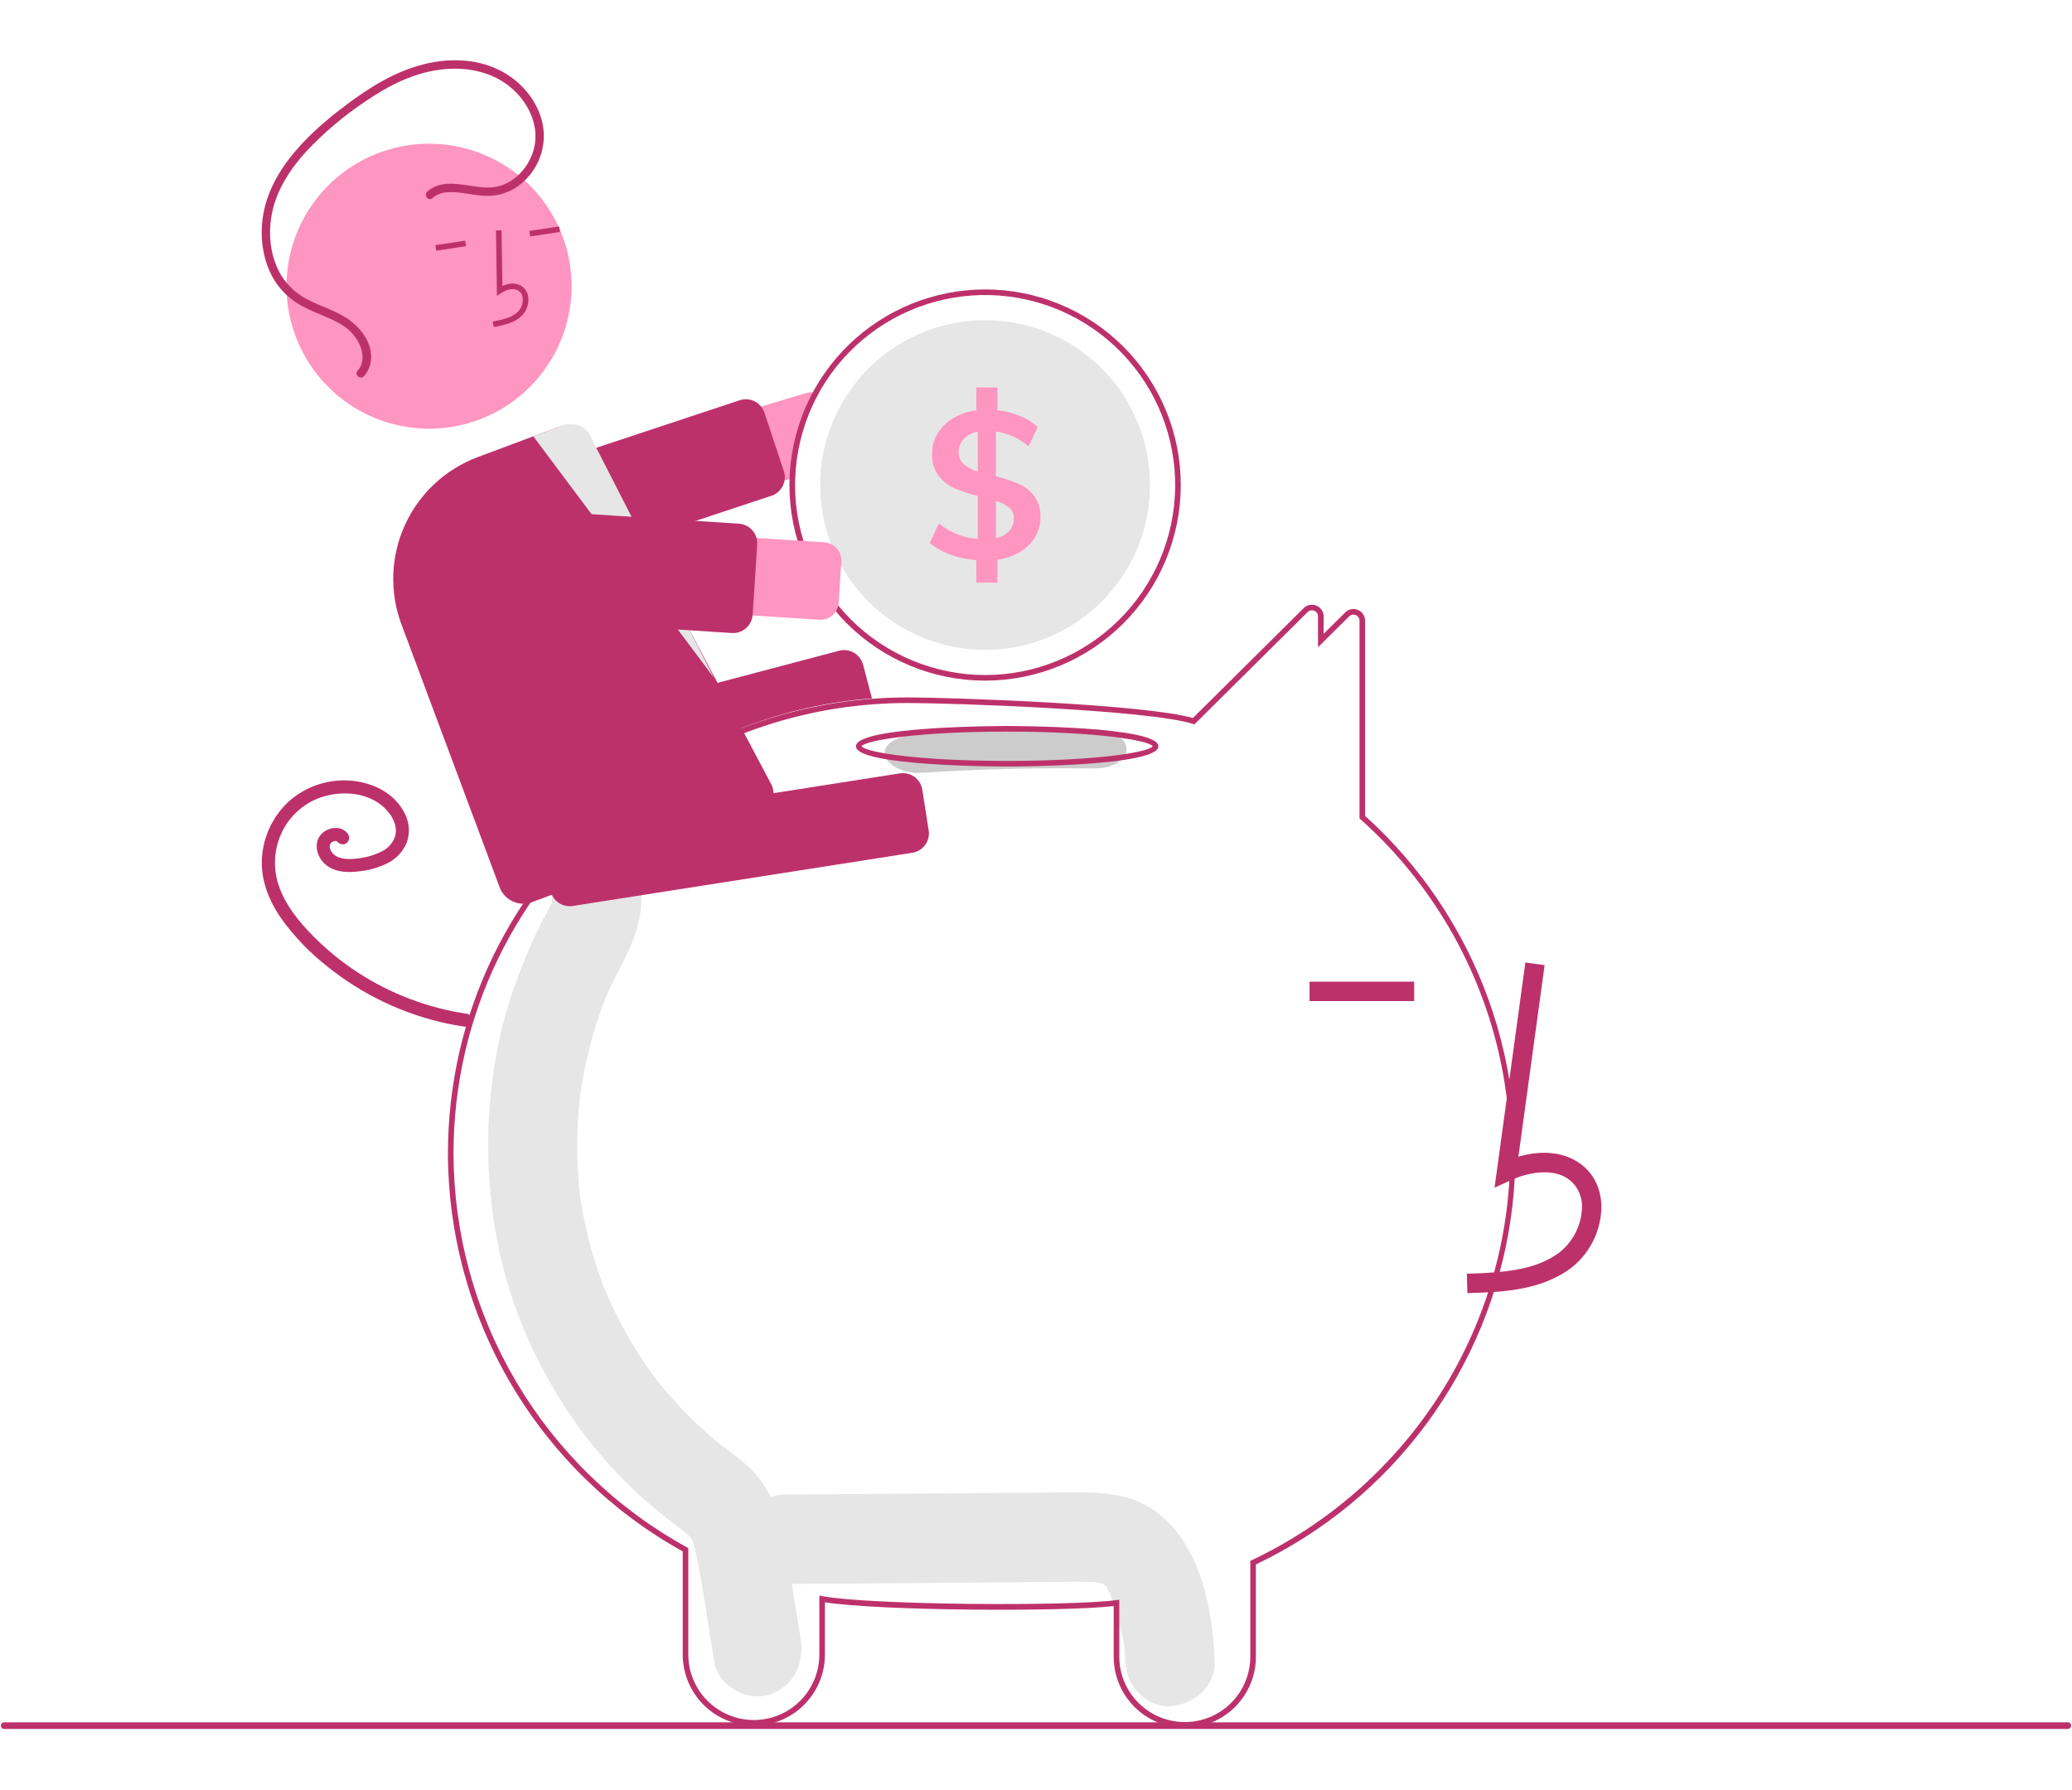 <svg xmlns="http://www.w3.org/2000/svg" xmlns:xlink="http://www.w3.org/1999/xlink" width="617" zoomAndPan="magnify" viewBox="0 0 462.75 399.75" height="533" preserveAspectRatio="xMidYMid meet" version="1.0"><defs><clipPath id="19e407df39"><path d="M 58 13.461 L 122 13.461 L 122 85 L 58 85 Z M 58 13.461 " clip-rule="nonzero"/></clipPath><clipPath id="8ef17b9e64"><path d="M 0.02 384 L 462.48 384 L 462.48 386.18 L 0.02 386.18 Z M 0.02 384 " clip-rule="nonzero"/></clipPath></defs><path fill="#e6e6e6" d="M 263.594 343.199 C 260.398 338.723 256.07 335.445 250.629 334.223 C 245.883 333.152 241.004 333.336 236.18 333.371 L 175.195 333.84 C 169.973 333.883 164.965 338.406 165.207 343.828 C 165.449 349.203 169.598 353.855 175.195 353.812 C 193.062 353.676 210.926 353.539 228.789 353.402 C 233 353.367 237.215 353.293 241.426 353.305 C 242.371 353.309 243.312 353.359 244.258 353.371 C 244.488 353.371 244.652 353.371 244.77 353.367 C 244.801 353.375 244.824 353.383 244.863 353.395 C 245.355 353.527 245.859 353.621 246.355 353.75 C 246.184 353.754 246.68 354.062 246.926 354.168 C 246.961 354.234 247.035 354.355 247.156 354.539 C 247.324 354.859 247.828 355.824 247.848 355.793 C 248.605 357.707 249.227 359.66 249.715 361.656 C 250.875 366.055 251.129 366.977 251.297 371.102 C 251.508 376.312 255.738 381.336 261.285 381.086 C 266.516 380.852 271.5 376.691 271.273 371.102 C 270.891 361.68 269.238 351.098 263.594 343.199 Z M 263.594 343.199 " fill-opacity="1" fill-rule="nonzero"/><path fill="#e6e6e6" d="M 178.781 365.734 C 177.637 358.793 176.512 351.848 175.344 344.91 C 174.16 337.875 171.738 331.434 166.262 326.812 C 164.801 325.578 163.281 324.426 161.758 323.277 C 161.223 322.875 160.688 322.473 160.156 322.059 C 160.125 322.035 160.105 322.02 160.078 321.996 C 160.02 321.945 159.949 321.887 159.855 321.809 C 157.574 319.875 155.367 317.859 153.27 315.715 C 151.402 313.809 149.617 311.824 147.914 309.758 C 147.488 309.242 147.07 308.719 146.656 308.195 C 146.582 308.105 146.199 307.609 145.945 307.285 C 145.711 306.961 145.281 306.375 145.207 306.273 C 144.723 305.586 144.25 304.898 143.781 304.199 C 140.594 299.426 137.852 294.406 135.551 289.148 C 135.32 288.629 135.098 288.102 134.883 287.578 C 134.824 287.414 134.75 287.211 134.648 286.934 C 134.188 285.664 133.723 284.391 133.301 283.105 C 132.402 280.371 131.629 277.598 130.984 274.781 C 130.664 273.391 130.375 271.992 130.121 270.59 C 129.988 269.867 129.863 269.145 129.75 268.418 C 129.73 268.301 129.617 267.516 129.551 267.074 C 129.504 266.629 129.414 265.844 129.398 265.723 C 129.328 264.992 129.262 264.262 129.207 263.527 C 129.078 261.879 128.992 260.23 128.945 258.578 C 128.871 255.637 128.922 252.699 129.105 249.762 C 129.207 248.113 129.355 246.465 129.539 244.824 C 129.547 244.723 129.559 244.641 129.566 244.57 C 129.574 244.496 129.59 244.41 129.605 244.309 C 129.738 243.398 129.879 242.492 130.039 241.59 C 130.637 238.156 131.414 234.762 132.371 231.406 C 132.824 229.824 133.316 228.25 133.848 226.691 C 134.082 226 134.328 225.309 134.578 224.625 C 134.562 224.668 135.316 222.742 135.328 222.676 C 138.32 215.605 143.215 209.16 143.223 201.129 C 143.227 195.688 138.625 190.48 133.234 190.73 C 132.57 190.758 131.91 190.844 131.262 190.996 C 130.613 191.148 129.984 191.359 129.379 191.633 C 128.77 191.906 128.195 192.234 127.648 192.617 C 127.105 193 126.602 193.434 126.141 193.91 C 125.68 194.391 125.266 194.914 124.906 195.473 C 124.543 196.031 124.238 196.621 123.992 197.238 C 123.746 197.855 123.559 198.492 123.434 199.148 C 123.309 199.801 123.246 200.461 123.246 201.129 C 123.246 201.25 123.246 201.355 123.246 201.453 C 123.195 201.625 123.152 201.766 123.117 201.891 C 122.531 203.16 121.816 204.363 121.176 205.602 C 119.422 208.984 117.926 212.48 116.5 216.027 C 114.168 221.816 112.395 227.773 111.176 233.898 C 108.52 247.391 108.316 260.922 110.574 274.492 C 114.445 298.09 127.215 320.684 144.973 335.867 C 146.512 337.184 148.09 338.457 149.684 339.707 C 150.344 340.223 151.008 340.73 151.676 341.234 C 151.992 341.473 153.301 342.504 152.723 342.004 C 153.961 343.059 154.484 343.59 154.801 344.367 C 154.848 344.547 154.91 344.789 154.996 345.125 C 155.219 346 155.43 346.875 155.609 347.766 C 157.152 355.535 158.227 363.438 159.52 371.262 C 160.406 376.633 167.023 380.133 171.805 378.523 C 177.371 376.648 179.73 371.492 178.781 365.734 Z M 178.781 365.734 " fill-opacity="1" fill-rule="nonzero"/><path fill="#bd316b" d="M 264.605 385.891 C 263.566 385.891 262.535 385.793 261.52 385.594 C 260.5 385.395 259.508 385.098 258.547 384.703 C 257.586 384.309 256.676 383.824 255.809 383.25 C 254.941 382.676 254.141 382.023 253.406 381.293 C 252.668 380.562 252.008 379.766 251.43 378.902 C 250.848 378.043 250.355 377.133 249.957 376.176 C 249.555 375.219 249.25 374.23 249.043 373.215 C 248.836 372.195 248.727 371.168 248.723 370.129 L 248.723 358.738 C 236.793 360.074 195.945 359.766 184.238 357.883 L 184.238 369.676 C 184.23 370.711 184.121 371.738 183.914 372.754 C 183.703 373.773 183.398 374.758 182.996 375.715 C 182.594 376.672 182.102 377.578 181.52 378.438 C 180.941 379.301 180.281 380.094 179.547 380.824 C 178.809 381.559 178.008 382.211 177.145 382.785 C 176.277 383.355 175.367 383.844 174.406 384.238 C 173.449 384.633 172.457 384.93 171.441 385.133 C 170.422 385.336 169.395 385.434 168.355 385.434 C 167.32 385.434 166.293 385.336 165.273 385.133 C 164.254 384.93 163.266 384.633 162.309 384.238 C 161.348 383.844 160.434 383.355 159.57 382.785 C 158.707 382.211 157.906 381.559 157.168 380.824 C 156.434 380.094 155.773 379.301 155.191 378.438 C 154.613 377.578 154.121 376.672 153.719 375.715 C 153.316 374.758 153.012 373.773 152.801 372.754 C 152.594 371.738 152.484 370.711 152.477 369.676 L 152.477 346.523 C 150.504 345.43 148.57 344.27 146.676 343.047 C 144.781 341.824 142.93 340.539 141.121 339.191 C 139.312 337.848 137.551 336.441 135.832 334.98 C 134.117 333.516 132.453 331.996 130.836 330.422 C 129.223 328.852 127.66 327.227 126.152 325.547 C 124.645 323.871 123.195 322.145 121.805 320.371 C 120.41 318.598 119.078 316.781 117.805 314.918 C 116.535 313.059 115.324 311.156 114.18 309.215 C 113.031 307.27 111.953 305.293 110.938 303.281 C 109.922 301.266 108.977 299.223 108.098 297.145 C 107.219 295.066 106.41 292.965 105.672 290.836 C 104.93 288.703 104.266 286.551 103.668 284.379 C 103.07 282.203 102.547 280.012 102.098 277.801 C 101.645 275.594 101.27 273.371 100.965 271.137 C 100.66 268.902 100.434 266.66 100.277 264.41 C 100.125 262.16 100.043 259.91 100.039 257.656 C 100.039 226.555 114.137 197.543 138.715 178.055 C 142.691 174.895 146.875 172.047 151.273 169.508 C 155.668 166.969 160.23 164.77 164.953 162.91 C 169.68 161.051 174.516 159.551 179.461 158.41 C 184.41 157.27 189.414 156.5 194.477 156.102 C 197.238 155.887 200.02 155.777 202.742 155.777 C 212.324 155.777 255.562 157.258 266.414 160.379 L 291.152 135.836 C 291.523 135.461 291.969 135.223 292.484 135.121 C 293.004 135.016 293.504 135.066 293.992 135.27 C 294.48 135.465 294.875 135.781 295.168 136.219 C 295.465 136.66 295.609 137.141 295.605 137.672 L 295.605 141.574 L 300.422 136.805 C 300.793 136.43 301.238 136.191 301.754 136.086 C 302.27 135.984 302.773 136.031 303.262 136.234 C 303.75 136.43 304.145 136.75 304.438 137.188 C 304.734 137.625 304.879 138.109 304.875 138.637 L 304.875 182.242 C 306.418 183.637 307.918 185.074 309.375 186.559 C 310.832 188.039 312.242 189.566 313.602 191.141 C 314.965 192.711 316.277 194.32 317.543 195.973 C 318.805 197.621 320.016 199.312 321.176 201.035 C 322.336 202.762 323.441 204.52 324.492 206.312 C 325.543 208.109 326.539 209.934 327.48 211.785 C 328.418 213.641 329.301 215.523 330.125 217.43 C 330.949 219.34 331.715 221.27 332.418 223.227 C 333.125 225.184 333.77 227.156 334.355 229.152 C 334.938 231.148 335.461 233.16 335.922 235.188 C 336.383 237.215 336.781 239.254 337.113 241.305 C 337.449 243.355 337.723 245.418 337.934 247.484 C 338.141 249.555 338.285 251.625 338.367 253.703 C 338.449 255.781 338.469 257.859 338.422 259.938 C 338.375 262.016 338.266 264.09 338.094 266.16 C 337.918 268.234 337.684 270.297 337.383 272.355 C 337.082 274.41 336.719 276.457 336.293 278.492 C 335.867 280.527 335.379 282.547 334.832 284.551 C 334.281 286.555 333.668 288.543 332.996 290.512 C 332.328 292.477 331.594 294.422 330.805 296.344 C 330.012 298.266 329.164 300.164 328.254 302.035 C 327.348 303.902 326.383 305.746 325.363 307.555 C 324.344 309.367 323.266 311.145 322.137 312.891 C 321.008 314.637 319.824 316.344 318.59 318.016 C 317.355 319.691 316.07 321.324 314.734 322.918 C 313.402 324.512 312.02 326.062 310.59 327.57 C 309.156 329.078 307.684 330.543 306.164 331.961 C 304.641 333.379 303.082 334.75 301.477 336.074 C 299.871 337.395 298.227 338.668 296.547 339.887 C 294.863 341.109 293.145 342.277 291.391 343.395 C 289.637 344.512 287.852 345.57 286.031 346.578 C 284.211 347.586 282.363 348.535 280.484 349.426 L 280.484 370.129 C 280.48 371.168 280.375 372.195 280.168 373.215 C 279.961 374.23 279.656 375.219 279.254 376.176 C 278.852 377.133 278.359 378.043 277.781 378.902 C 277.199 379.766 276.543 380.562 275.805 381.293 C 275.066 382.023 274.266 382.676 273.398 383.25 C 272.535 383.824 271.621 384.309 270.66 384.703 C 269.699 385.098 268.711 385.395 267.691 385.594 C 266.672 385.793 265.645 385.891 264.605 385.891 Z M 249.973 357.324 L 249.973 370.129 C 249.98 371.086 250.082 372.031 250.273 372.969 C 250.465 373.902 250.75 374.812 251.121 375.691 C 251.492 376.574 251.945 377.41 252.48 378.199 C 253.016 378.992 253.621 379.727 254.301 380.398 C 254.977 381.07 255.715 381.672 256.512 382.199 C 257.309 382.727 258.148 383.176 259.031 383.539 C 259.914 383.902 260.828 384.176 261.766 384.363 C 262.703 384.547 263.648 384.641 264.605 384.641 C 265.559 384.641 266.508 384.547 267.445 384.363 C 268.383 384.176 269.293 383.902 270.176 383.539 C 271.059 383.176 271.898 382.727 272.695 382.199 C 273.492 381.672 274.23 381.07 274.91 380.398 C 275.586 379.727 276.195 378.992 276.73 378.199 C 277.266 377.41 277.719 376.574 278.09 375.691 C 278.461 374.812 278.742 373.902 278.934 372.969 C 279.129 372.031 279.23 371.086 279.238 370.129 L 279.238 348.641 L 279.594 348.469 C 283.805 346.473 287.863 344.191 291.762 341.633 C 295.66 339.074 299.367 336.262 302.875 333.191 C 306.387 330.121 309.672 326.824 312.727 323.305 C 315.781 319.781 318.582 316.066 321.125 312.156 C 322.738 309.676 324.238 307.129 325.621 304.516 C 327.008 301.898 328.277 299.23 329.426 296.504 C 330.574 293.777 331.602 291.004 332.504 288.188 C 333.406 285.371 334.184 282.52 334.836 279.633 C 335.484 276.746 336.004 273.836 336.398 270.902 C 336.789 267.969 337.051 265.027 337.184 262.07 C 337.312 259.113 337.312 256.16 337.18 253.203 C 337.051 250.246 336.789 247.305 336.395 244.371 C 336.004 241.438 335.48 238.527 334.832 235.645 C 334.18 232.758 333.402 229.906 332.5 227.086 C 331.594 224.27 330.57 221.5 329.418 218.773 C 328.27 216.047 327 213.375 325.613 210.762 C 324.227 208.148 322.73 205.602 321.117 203.121 C 319.504 200.641 317.785 198.234 315.957 195.906 C 314.133 193.578 312.207 191.336 310.184 189.176 C 308.156 187.02 306.043 184.957 303.832 182.984 L 303.625 182.801 L 303.625 138.637 C 303.633 138.363 303.559 138.113 303.402 137.883 C 303.25 137.656 303.047 137.492 302.789 137.391 C 302.535 137.285 302.27 137.258 302 137.309 C 301.727 137.363 301.496 137.488 301.301 137.688 L 294.355 144.566 L 294.355 137.672 C 294.359 137.395 294.285 137.145 294.133 136.918 C 293.98 136.688 293.773 136.523 293.52 136.426 C 293.262 136.316 293 136.289 292.727 136.344 C 292.457 136.398 292.223 136.523 292.031 136.723 L 266.762 161.789 L 266.402 161.676 C 256.316 158.52 212.398 157.023 202.742 157.023 C 200.051 157.023 197.305 157.133 194.574 157.348 C 189.574 157.738 184.629 158.5 179.742 159.625 C 174.855 160.754 170.078 162.234 165.41 164.074 C 160.746 165.91 156.238 168.082 151.895 170.59 C 147.551 173.098 143.418 175.91 139.492 179.035 C 115.211 198.281 101.285 226.938 101.285 257.656 C 101.293 259.891 101.371 262.121 101.523 264.352 C 101.68 266.582 101.906 268.801 102.207 271.016 C 102.512 273.23 102.887 275.434 103.336 277.621 C 103.781 279.812 104.305 281.984 104.895 284.137 C 105.488 286.293 106.152 288.426 106.891 290.535 C 107.625 292.645 108.43 294.73 109.301 296.785 C 110.176 298.844 111.117 300.867 112.125 302.863 C 113.137 304.855 114.211 306.816 115.348 308.738 C 116.488 310.66 117.688 312.543 118.953 314.387 C 120.219 316.227 121.543 318.027 122.926 319.781 C 124.312 321.535 125.754 323.242 127.25 324.902 C 128.75 326.559 130.301 328.168 131.906 329.723 C 133.512 331.277 135.164 332.777 136.871 334.223 C 138.574 335.668 140.328 337.055 142.125 338.383 C 143.922 339.711 145.762 340.977 147.645 342.184 C 149.523 343.391 151.445 344.531 153.402 345.609 L 153.723 345.789 L 153.723 369.676 C 153.73 370.629 153.832 371.574 154.027 372.512 C 154.219 373.445 154.5 374.355 154.871 375.234 C 155.242 376.117 155.695 376.953 156.23 377.742 C 156.766 378.535 157.375 379.27 158.055 379.941 C 158.73 380.613 159.469 381.215 160.266 381.742 C 161.062 382.27 161.902 382.719 162.785 383.082 C 163.668 383.445 164.578 383.719 165.516 383.906 C 166.453 384.09 167.402 384.184 168.355 384.184 C 169.312 384.184 170.258 384.09 171.195 383.906 C 172.133 383.719 173.047 383.445 173.93 383.082 C 174.812 382.719 175.652 382.27 176.449 381.742 C 177.246 381.215 177.984 380.613 178.66 379.941 C 179.34 379.27 179.945 378.535 180.48 377.742 C 181.016 376.953 181.469 376.117 181.84 375.234 C 182.211 374.355 182.496 373.445 182.688 372.512 C 182.883 371.574 182.98 370.629 182.988 369.676 L 182.988 356.391 L 183.73 356.527 C 194.25 358.508 238.559 358.82 249.266 357.414 Z M 249.973 357.324 " fill-opacity="1" fill-rule="nonzero"/><path fill="#ff95c1" d="M 179.973 87.809 L 110.844 108.578 C 110.301 108.742 109.777 108.961 109.273 109.227 C 108.773 109.492 108.301 109.809 107.863 110.168 C 107.422 110.527 107.02 110.926 106.66 111.367 C 106.297 111.805 105.984 112.273 105.715 112.773 C 105.445 113.277 105.227 113.797 105.062 114.34 C 104.895 114.887 104.785 115.441 104.727 116.004 C 104.668 116.57 104.668 117.137 104.723 117.703 C 104.777 118.27 104.887 118.824 105.051 119.367 C 105.211 119.914 105.43 120.434 105.695 120.938 C 105.961 121.441 106.273 121.91 106.633 122.352 C 106.992 122.793 107.391 123.191 107.832 123.555 C 108.27 123.918 108.738 124.234 109.238 124.504 C 109.738 124.773 110.262 124.988 110.805 125.156 C 111.348 125.324 111.902 125.438 112.469 125.492 C 113.035 125.551 113.602 125.555 114.168 125.5 C 114.73 125.445 115.289 125.34 115.832 125.176 L 176.328 106.996 L 177.598 106.613 C 177.723 103.348 178.227 100.141 179.098 96.996 C 179.973 93.848 181.199 90.84 182.77 87.977 C 182.375 87.797 181.957 87.691 181.523 87.652 C 180.996 87.602 180.48 87.652 179.973 87.809 Z M 179.973 87.809 " fill-opacity="1" fill-rule="nonzero"/><path fill="#bd316b" d="M 114.637 129.605 C 114.18 129.602 113.73 129.531 113.293 129.391 C 112.859 129.246 112.453 129.043 112.082 128.773 C 111.711 128.504 111.387 128.184 111.117 127.816 C 110.848 127.445 110.637 127.043 110.492 126.605 L 106.172 113.566 C 106.078 113.293 106.016 113.016 105.98 112.73 C 105.945 112.445 105.938 112.16 105.961 111.875 C 105.98 111.586 106.031 111.305 106.105 111.027 C 106.184 110.754 106.285 110.484 106.414 110.23 C 106.543 109.973 106.695 109.73 106.871 109.504 C 107.047 109.281 107.242 109.074 107.461 108.887 C 107.68 108.699 107.91 108.531 108.16 108.391 C 108.41 108.25 108.672 108.133 108.945 108.043 L 165.207 89.402 C 165.48 89.309 165.758 89.246 166.043 89.211 C 166.328 89.176 166.613 89.168 166.902 89.191 C 167.188 89.211 167.469 89.258 167.746 89.336 C 168.02 89.41 168.289 89.516 168.543 89.645 C 168.801 89.773 169.043 89.926 169.27 90.102 C 169.496 90.277 169.703 90.473 169.891 90.691 C 170.078 90.906 170.242 91.141 170.383 91.391 C 170.523 91.641 170.641 91.902 170.73 92.172 L 175.055 105.215 C 175.145 105.48 175.207 105.754 175.242 106.031 C 175.277 106.309 175.289 106.586 175.273 106.867 C 175.254 107.145 175.211 107.422 175.141 107.691 C 175.07 107.965 174.973 108.227 174.852 108.477 C 174.73 108.73 174.59 108.969 174.422 109.195 C 174.254 109.418 174.066 109.625 173.859 109.816 C 173.652 110.004 173.43 110.172 173.191 110.316 C 172.949 110.465 172.699 110.586 172.438 110.684 C 172.383 110.703 172.332 110.719 172.277 110.738 L 116.016 129.379 C 115.566 129.527 115.109 129.602 114.637 129.605 Z M 114.637 129.605 " fill-opacity="1" fill-rule="nonzero"/><path fill="#bd316b" d="M 220.008 64.648 C 218.605 64.648 217.203 64.715 215.809 64.852 C 214.41 64.984 213.023 65.188 211.648 65.457 C 210.27 65.727 208.91 66.059 207.566 66.461 C 206.219 66.859 204.898 67.324 203.598 67.848 C 202.297 68.375 201.027 68.965 199.781 69.613 C 198.539 70.266 197.328 70.973 196.152 71.738 C 194.98 72.504 193.844 73.324 192.746 74.199 C 191.648 75.074 190.598 76 189.59 76.977 C 188.582 77.953 187.625 78.977 186.719 80.043 C 185.809 81.113 184.953 82.223 184.152 83.375 C 183.348 84.527 182.605 85.711 181.918 86.934 C 181.23 88.156 180.602 89.41 180.035 90.695 C 179.469 91.977 178.965 93.285 178.523 94.617 C 178.082 95.949 177.707 97.297 177.395 98.664 C 177.086 100.031 176.84 101.414 176.66 102.805 C 176.484 104.195 176.371 105.594 176.328 106.996 C 176.316 107.438 176.309 107.887 176.309 108.336 C 176.309 109.766 176.379 111.195 176.52 112.617 C 176.66 114.043 176.871 115.457 177.148 116.859 C 177.43 118.262 177.777 119.648 178.191 121.02 C 178.605 122.387 179.09 123.734 179.637 125.055 C 180.184 126.379 180.797 127.668 181.469 128.93 C 182.145 130.191 182.879 131.418 183.676 132.609 C 184.469 133.797 185.32 134.945 186.23 136.051 C 187.137 137.16 188.098 138.219 189.109 139.23 C 190.121 140.242 191.18 141.199 192.285 142.109 C 193.391 143.016 194.539 143.867 195.73 144.664 C 196.922 145.457 198.145 146.191 199.41 146.867 C 200.672 147.543 201.965 148.152 203.285 148.699 C 204.609 149.246 205.953 149.73 207.324 150.145 C 208.691 150.559 210.078 150.906 211.484 151.188 C 212.887 151.465 214.301 151.676 215.723 151.816 C 217.148 151.957 218.578 152.027 220.008 152.027 C 221.438 152.027 222.867 151.957 224.289 151.816 C 225.715 151.676 227.129 151.465 228.531 151.188 C 229.938 150.906 231.324 150.559 232.691 150.145 C 234.062 149.73 235.406 149.246 236.73 148.699 C 238.051 148.152 239.344 147.543 240.605 146.867 C 241.867 146.191 243.094 145.457 244.285 144.664 C 245.477 143.867 246.621 143.016 247.73 142.109 C 248.836 141.199 249.895 140.242 250.906 139.23 C 251.918 138.219 252.879 137.16 253.785 136.051 C 254.695 134.945 255.547 133.797 256.34 132.609 C 257.137 131.418 257.871 130.191 258.547 128.93 C 259.219 127.668 259.832 126.379 260.379 125.055 C 260.926 123.734 261.41 122.387 261.824 121.02 C 262.238 119.648 262.586 118.262 262.867 116.859 C 263.145 115.457 263.355 114.043 263.496 112.617 C 263.637 111.195 263.707 109.766 263.707 108.336 C 263.707 106.906 263.637 105.477 263.496 104.055 C 263.355 102.629 263.145 101.215 262.867 99.812 C 262.586 98.41 262.238 97.023 261.824 95.652 C 261.41 94.285 260.926 92.938 260.379 91.617 C 259.832 90.293 259.219 89.004 258.547 87.742 C 257.871 86.48 257.137 85.254 256.34 84.062 C 255.547 82.875 254.695 81.727 253.785 80.621 C 252.879 79.512 251.918 78.453 250.906 77.441 C 249.895 76.43 248.836 75.473 247.73 74.562 C 246.621 73.656 245.477 72.805 244.285 72.008 C 243.094 71.215 241.867 70.48 240.605 69.805 C 239.344 69.129 238.051 68.52 236.73 67.973 C 235.406 67.426 234.062 66.941 232.691 66.527 C 231.324 66.113 229.938 65.766 228.531 65.484 C 227.129 65.207 225.715 64.996 224.289 64.855 C 222.867 64.715 221.438 64.648 220.008 64.648 Z M 220.008 150.777 C 218.617 150.777 217.23 150.707 215.848 150.57 C 214.465 150.43 213.094 150.227 211.73 149.953 C 210.367 149.684 209.02 149.344 207.691 148.941 C 206.359 148.535 205.055 148.066 203.77 147.535 C 202.484 147.004 201.23 146.41 200.008 145.754 C 198.781 145.098 197.59 144.383 196.434 143.609 C 195.277 142.84 194.164 142.012 193.09 141.129 C 192.016 140.25 190.988 139.316 190.004 138.332 C 189.023 137.352 188.09 136.324 187.207 135.25 C 186.324 134.176 185.5 133.059 184.727 131.906 C 183.953 130.75 183.238 129.559 182.582 128.332 C 181.93 127.109 181.336 125.855 180.801 124.57 C 180.27 123.289 179.801 121.98 179.395 120.652 C 178.992 119.32 178.652 117.977 178.383 116.613 C 178.109 115.25 177.906 113.879 177.766 112.496 C 177.629 111.113 177.559 109.727 177.559 108.336 C 177.559 107.754 177.57 107.18 177.598 106.613 C 177.652 105.238 177.773 103.867 177.965 102.5 C 178.152 101.137 178.41 99.785 178.73 98.445 C 179.051 97.105 179.438 95.781 179.887 94.48 C 180.336 93.176 180.852 91.898 181.426 90.648 C 182 89.395 182.633 88.172 183.324 86.98 C 184.02 85.793 184.77 84.637 185.574 83.52 C 186.383 82.402 187.238 81.324 188.152 80.293 C 189.062 79.258 190.02 78.27 191.027 77.328 C 192.035 76.387 193.086 75.5 194.18 74.66 C 195.273 73.82 196.402 73.039 197.574 72.309 C 198.742 71.582 199.945 70.91 201.18 70.301 C 202.418 69.688 203.68 69.141 204.969 68.652 C 206.258 68.164 207.566 67.738 208.895 67.379 C 210.227 67.016 211.57 66.723 212.93 66.492 C 214.289 66.262 215.656 66.098 217.031 66 C 218.406 65.906 219.781 65.875 221.16 65.914 C 222.535 65.949 223.91 66.055 225.277 66.227 C 226.645 66.395 228 66.633 229.344 66.938 C 230.691 67.238 232.016 67.605 233.324 68.039 C 234.633 68.473 235.918 68.965 237.18 69.523 C 238.438 70.082 239.668 70.699 240.871 71.375 C 242.07 72.055 243.234 72.785 244.363 73.578 C 245.492 74.367 246.578 75.211 247.625 76.109 C 248.672 77.004 249.672 77.949 250.629 78.945 C 251.582 79.938 252.488 80.977 253.34 82.059 C 254.195 83.141 254.992 84.262 255.738 85.422 C 256.48 86.582 257.168 87.773 257.793 89 C 258.422 90.227 258.988 91.48 259.496 92.762 C 260 94.043 260.445 95.348 260.82 96.672 C 261.199 97.996 261.516 99.34 261.762 100.695 C 262.012 102.051 262.191 103.414 262.309 104.785 C 262.422 106.16 262.473 107.535 262.453 108.914 C 262.434 110.289 262.348 111.664 262.195 113.035 C 262.043 114.402 261.824 115.762 261.539 117.109 C 261.254 118.457 260.906 119.789 260.492 121.105 C 260.078 122.418 259.598 123.711 259.059 124.977 C 258.52 126.246 257.918 127.484 257.258 128.691 C 256.594 129.902 255.879 131.074 255.102 132.215 C 254.328 133.355 253.496 134.453 252.613 135.512 C 251.734 136.57 250.801 137.582 249.82 138.551 C 248.84 139.52 247.812 140.438 246.742 141.305 C 245.672 142.172 244.562 142.984 243.41 143.746 C 242.262 144.504 241.078 145.207 239.859 145.852 C 238.641 146.496 237.395 147.078 236.117 147.602 C 234.844 148.125 233.547 148.586 232.227 148.98 C 230.906 149.379 229.57 149.711 228.219 149.977 C 226.867 150.242 225.504 150.441 224.133 150.578 C 222.762 150.711 221.387 150.777 220.008 150.777 Z M 220.008 150.777 " fill-opacity="1" fill-rule="nonzero"/><path fill="#e6e6e6" d="M 256.84 108.336 C 256.84 109.543 256.781 110.746 256.66 111.945 C 256.543 113.145 256.367 114.336 256.133 115.52 C 255.895 116.703 255.602 117.871 255.254 119.027 C 254.902 120.18 254.496 121.312 254.035 122.43 C 253.574 123.543 253.059 124.633 252.488 125.695 C 251.922 126.758 251.301 127.793 250.633 128.793 C 249.961 129.797 249.242 130.766 248.477 131.695 C 247.715 132.629 246.902 133.523 246.051 134.375 C 245.199 135.227 244.305 136.035 243.371 136.801 C 242.441 137.566 241.473 138.285 240.469 138.953 C 239.469 139.625 238.434 140.242 237.371 140.812 C 236.305 141.379 235.215 141.895 234.102 142.355 C 232.988 142.82 231.852 143.223 230.699 143.574 C 229.543 143.926 228.375 144.219 227.191 144.453 C 226.012 144.688 224.816 144.863 223.617 144.984 C 222.418 145.102 221.215 145.16 220.008 145.16 C 218.801 145.16 217.598 145.102 216.398 144.984 C 215.195 144.863 214.004 144.688 212.82 144.453 C 211.641 144.219 210.469 143.926 209.316 143.574 C 208.16 143.223 207.027 142.82 205.914 142.355 C 204.797 141.895 203.711 141.379 202.645 140.812 C 201.582 140.242 200.547 139.625 199.547 138.953 C 198.543 138.285 197.574 137.566 196.641 136.801 C 195.711 136.035 194.816 135.227 193.965 134.375 C 193.109 133.523 192.301 132.629 191.535 131.695 C 190.773 130.766 190.055 129.797 189.383 128.793 C 188.715 127.793 188.094 126.758 187.527 125.695 C 186.957 124.633 186.441 123.543 185.98 122.43 C 185.52 121.312 185.113 120.18 184.762 119.027 C 184.414 117.871 184.121 116.703 183.883 115.52 C 183.648 114.336 183.473 113.145 183.355 111.945 C 183.234 110.746 183.176 109.543 183.176 108.336 C 183.176 107.168 183.234 106.02 183.34 104.883 C 183.449 103.719 183.613 102.562 183.832 101.414 C 184.055 100.266 184.328 99.129 184.656 98.004 C 184.984 96.883 185.363 95.777 185.797 94.691 C 186.23 93.605 186.715 92.543 187.25 91.5 C 187.785 90.461 188.371 89.445 189 88.461 C 189.633 87.477 190.309 86.523 191.031 85.605 C 191.754 84.684 192.52 83.801 193.324 82.953 C 194.133 82.105 194.977 81.297 195.859 80.531 C 196.746 79.762 197.664 79.039 198.613 78.359 C 199.566 77.68 200.551 77.047 201.562 76.461 C 202.574 75.875 203.613 75.34 204.68 74.852 C 205.742 74.367 206.828 73.93 207.934 73.547 C 209.039 73.164 210.16 72.832 211.297 72.559 C 212.434 72.281 213.582 72.059 214.738 71.891 C 215.898 71.723 217.059 71.613 218.23 71.555 C 219.398 71.5 220.566 71.496 221.734 71.551 C 222.906 71.609 224.066 71.719 225.227 71.883 C 226.387 72.051 227.531 72.27 228.672 72.547 C 229.809 72.82 230.93 73.148 232.035 73.531 C 233.141 73.914 234.227 74.348 235.293 74.832 C 236.355 75.316 237.395 75.852 238.41 76.438 C 239.422 77.023 240.406 77.652 241.359 78.332 C 242.312 79.008 243.23 79.73 244.117 80.496 C 245 81.262 245.848 82.07 246.656 82.914 C 247.461 83.762 248.227 84.645 248.953 85.566 C 249.676 86.484 250.355 87.438 250.988 88.418 C 251.621 89.402 252.203 90.414 252.742 91.457 C 253.277 92.496 253.762 93.559 254.199 94.645 C 254.633 95.73 255.016 96.836 255.344 97.957 C 255.676 99.078 255.949 100.215 256.172 101.363 C 256.395 102.512 256.559 103.668 256.672 104.836 C 256.781 106 256.84 107.168 256.84 108.336 Z M 256.84 108.336 " fill-opacity="1" fill-rule="nonzero"/><path fill="#ff95c1" d="M 230.977 110.781 C 230.07 109.59 228.93 108.688 227.562 108.082 C 225.898 107.379 224.188 106.816 222.43 106.395 L 222.43 96.371 C 225.18 96.785 227.613 97.895 229.727 99.699 L 231.762 95.359 C 230.582 94.309 229.258 93.492 227.793 92.906 C 226.172 92.25 224.492 91.82 222.754 91.617 L 222.754 86.535 L 218.043 86.535 L 218.043 91.664 C 216.199 91.871 214.484 92.449 212.891 93.395 C 211.449 94.25 210.285 95.387 209.402 96.816 C 208.555 98.215 208.141 99.73 208.16 101.363 C 208.074 103.152 208.551 104.773 209.59 106.234 C 210.531 107.48 211.719 108.422 213.148 109.055 C 214.84 109.777 216.578 110.352 218.367 110.781 L 218.367 120.387 C 216.777 120.27 215.238 119.914 213.758 119.32 C 212.277 118.73 210.918 117.934 209.684 116.926 L 207.648 121.27 C 209.039 122.418 210.59 123.297 212.293 123.902 C 214.152 124.566 216.07 124.969 218.043 125.102 L 218.043 130.137 L 222.754 130.137 L 222.754 125.008 C 224.062 124.863 225.316 124.52 226.512 123.969 C 227.711 123.422 228.789 122.695 229.754 121.797 C 230.609 120.977 231.266 120.02 231.719 118.922 C 232.172 117.824 232.387 116.684 232.363 115.496 C 232.441 113.766 231.98 112.195 230.977 110.781 Z M 218.367 105.332 C 217.207 104.98 216.16 104.422 215.227 103.648 C 214.855 103.32 214.57 102.926 214.379 102.469 C 214.184 102.012 214.094 101.535 214.113 101.039 C 214.078 99.883 214.457 98.883 215.25 98.039 C 216.117 97.164 217.156 96.629 218.367 96.422 Z M 225.391 118.617 C 224.57 119.453 223.586 119.969 222.43 120.156 L 222.43 111.895 C 223.516 112.184 224.504 112.68 225.391 113.371 C 225.727 113.66 225.984 114.008 226.16 114.41 C 226.34 114.816 226.422 115.238 226.406 115.684 C 226.453 116.793 226.113 117.77 225.391 118.617 Z M 225.391 118.617 " fill-opacity="1" fill-rule="nonzero"/><path fill="#bd316b" d="M 116.645 182.461 C 116.16 182.461 115.691 182.383 115.234 182.227 C 114.777 182.07 114.359 181.844 113.977 181.551 C 113.594 181.258 113.27 180.91 113 180.508 C 112.734 180.105 112.539 179.672 112.414 179.207 L 110.059 170.301 C 109.988 170.023 109.941 169.742 109.926 169.453 C 109.906 169.168 109.918 168.883 109.957 168.598 C 109.996 168.316 110.059 168.039 110.152 167.766 C 110.246 167.496 110.367 167.238 110.508 166.988 C 110.652 166.742 110.82 166.508 111.012 166.293 C 111.199 166.078 111.41 165.887 111.637 165.711 C 111.863 165.539 112.105 165.387 112.363 165.262 C 112.621 165.137 112.891 165.035 113.168 164.961 L 187.414 145.344 C 187.691 145.273 187.973 145.23 188.262 145.211 C 188.547 145.195 188.832 145.207 189.117 145.246 C 189.398 145.285 189.676 145.352 189.949 145.441 C 190.219 145.535 190.48 145.656 190.727 145.801 C 190.973 145.945 191.207 146.109 191.422 146.301 C 191.637 146.492 191.828 146.699 192.004 146.926 C 192.176 147.156 192.328 147.398 192.453 147.656 C 192.578 147.914 192.68 148.18 192.754 148.457 L 194.746 156.004 L 194.375 156.031 C 189.637 156.398 184.949 157.102 180.312 158.137 C 175.68 159.176 171.137 160.535 166.695 162.219 C 162.254 163.898 157.953 165.891 153.793 168.188 C 149.637 170.48 145.66 173.062 141.867 175.922 L 141.762 175.977 L 117.75 182.316 C 117.387 182.414 117.02 182.461 116.645 182.461 Z M 116.645 182.461 " fill-opacity="1" fill-rule="nonzero"/><path fill="#bd316b" d="M 104.348 226.453 C 99.992 225.812 95.754 224.711 91.637 223.152 C 87.52 221.598 83.613 219.621 79.926 217.223 C 76.254 214.84 72.891 212.086 69.828 208.965 C 66.812 205.891 63.93 202.398 62.438 198.305 C 61.719 196.414 61.379 194.453 61.414 192.43 C 61.449 190.402 61.859 188.457 62.645 186.59 C 63.418 184.734 64.516 183.098 65.941 181.68 C 67.367 180.262 69.008 179.168 70.863 178.398 C 74.605 176.906 79.121 176.75 82.762 178.383 C 84.527 179.156 85.977 180.32 87.109 181.879 C 87.629 182.594 88.008 183.375 88.238 184.227 C 88.453 185.004 88.473 185.785 88.293 186.57 C 88.078 187.355 87.711 188.059 87.191 188.68 C 86.672 189.305 86.047 189.793 85.312 190.145 C 83.711 190.965 82.016 191.484 80.227 191.695 C 78.441 191.938 75.875 192.16 74.441 190.727 C 74.141 190.441 73.914 190.105 73.758 189.723 C 73.648 189.426 73.613 189.125 73.648 188.812 C 73.629 188.949 73.738 188.516 73.73 188.535 C 73.707 188.598 73.609 188.754 73.75 188.516 C 73.793 188.438 73.84 188.359 73.895 188.289 C 73.848 188.352 73.742 188.453 73.93 188.277 C 74.086 188.105 74.277 187.988 74.5 187.926 C 74.586 187.898 74.676 187.879 74.762 187.855 C 74.98 187.797 74.543 187.859 74.766 187.852 C 74.852 187.848 74.941 187.852 75.027 187.848 C 75.25 187.836 74.809 187.785 75.023 187.84 C 75.105 187.859 75.184 187.879 75.266 187.906 C 75.441 187.961 75.141 187.777 75.262 187.914 C 75.402 188.078 75.113 187.758 75.273 187.914 C 75.352 187.992 75.426 188.074 75.496 188.16 C 75.633 188.297 75.793 188.402 75.973 188.477 C 76.152 188.547 76.336 188.586 76.531 188.586 C 76.727 188.586 76.91 188.547 77.09 188.477 C 77.27 188.402 77.43 188.297 77.566 188.16 C 77.699 188.02 77.801 187.863 77.871 187.684 C 77.945 187.504 77.98 187.32 77.98 187.125 C 77.98 186.934 77.945 186.746 77.871 186.57 C 77.801 186.391 77.699 186.23 77.566 186.09 C 76.121 184.305 73.273 184.746 71.812 186.258 C 69.953 188.184 70.688 191.238 72.5 192.922 C 74.551 194.824 77.453 194.957 80.09 194.637 C 82.336 194.422 84.473 193.82 86.5 192.828 C 87.5 192.336 88.375 191.684 89.133 190.867 C 89.887 190.051 90.473 189.125 90.883 188.09 C 91.262 186.977 91.391 185.832 91.277 184.66 C 91.16 183.488 90.812 182.391 90.227 181.371 C 87.898 176.992 83.078 174.75 78.312 174.363 C 77.086 174.266 75.859 174.289 74.641 174.438 C 73.418 174.586 72.223 174.848 71.055 175.234 C 69.883 175.617 68.766 176.113 67.695 176.719 C 66.625 177.324 65.621 178.027 64.691 178.832 C 62.898 180.449 61.465 182.336 60.398 184.504 C 59.332 186.668 58.707 188.957 58.52 191.363 C 58.102 196.352 60.039 201.199 62.863 205.227 C 65.836 209.34 69.324 212.949 73.336 216.059 C 77.238 219.172 81.445 221.793 85.961 223.922 C 90.477 226.051 95.18 227.629 100.062 228.66 C 101.227 228.898 102.395 229.105 103.566 229.277 C 103.754 229.32 103.945 229.332 104.133 229.305 C 104.324 229.277 104.504 229.215 104.672 229.121 C 104.836 229.027 104.98 228.902 105.102 228.754 C 105.223 228.605 105.312 228.438 105.367 228.254 C 105.418 228.066 105.43 227.879 105.406 227.684 C 105.383 227.492 105.32 227.312 105.227 227.145 C 105.129 226.977 105.008 226.832 104.855 226.711 C 104.703 226.594 104.531 226.508 104.348 226.453 Z M 104.348 226.453 " fill-opacity="1" fill-rule="nonzero"/><path fill="#cccccc" d="M 243.797 162.871 C 231.035 162.688 218.312 163.012 205.633 163.84 C 201.297 164.125 197.547 165.656 197.547 168.23 C 197.547 170.383 201.27 172.902 205.633 172.617 C 218.309 171.793 231.027 171.469 243.797 171.648 C 254.203 171.793 254.199 163.016 243.797 162.871 Z M 243.797 162.871 " fill-opacity="1" fill-rule="nonzero"/><path fill="#bd316b" d="M 224.934 171.211 C 223.555 171.211 191.16 171.16 191.16 166.688 C 191.16 162.215 223.555 162.16 224.934 162.16 C 226.312 162.16 258.711 162.215 258.711 166.688 C 258.711 171.16 226.312 171.211 224.934 171.211 Z M 192.426 166.688 C 193.312 168.043 205.219 169.965 224.934 169.965 C 244.648 169.965 256.555 168.043 257.441 166.688 C 256.555 165.332 244.648 163.41 224.934 163.41 C 205.219 163.41 193.312 165.332 192.426 166.688 Z M 192.426 166.688 " fill-opacity="1" fill-rule="nonzero"/><path fill="#bd316b" d="M 327.719 288.832 C 334.891 288.633 343.816 288.383 350.691 283.359 C 351.715 282.582 352.645 281.703 353.477 280.723 C 354.309 279.742 355.023 278.68 355.621 277.543 C 356.223 276.406 356.691 275.219 357.031 273.977 C 357.371 272.738 357.57 271.473 357.637 270.191 C 357.777 266.223 356.344 262.762 353.598 260.445 C 350.008 257.41 344.762 256.699 339.113 258.359 L 344.969 215.574 L 340.668 214.988 L 333.785 265.285 L 337.375 263.637 C 341.535 261.73 347.25 260.758 350.797 263.758 C 351.684 264.551 352.344 265.5 352.781 266.605 C 353.223 267.707 353.395 268.852 353.301 270.039 C 353.246 270.992 353.094 271.934 352.84 272.855 C 352.582 273.777 352.234 274.664 351.785 275.512 C 351.34 276.359 350.809 277.148 350.195 277.883 C 349.578 278.613 348.891 279.273 348.133 279.859 C 342.781 283.766 335.668 284.27 327.598 284.496 Z M 327.719 288.832 " fill-opacity="1" fill-rule="nonzero"/><path fill="#bd316b" d="M 292.469 219.266 L 315.836 219.266 L 315.836 223.602 L 292.469 223.602 Z M 292.469 219.266 " fill-opacity="1" fill-rule="nonzero"/><path fill="#bd316b" d="M 127.219 202.41 C 126.695 202.41 126.191 202.32 125.707 202.137 C 125.219 201.957 124.777 201.695 124.383 201.359 C 123.988 201.02 123.664 200.625 123.41 200.172 C 123.156 199.715 122.988 199.23 122.906 198.719 L 121.48 189.617 C 121.438 189.336 121.422 189.051 121.434 188.762 C 121.445 188.477 121.484 188.195 121.551 187.914 C 121.621 187.637 121.715 187.367 121.836 187.105 C 121.953 186.848 122.098 186.602 122.27 186.367 C 122.438 186.137 122.629 185.926 122.84 185.73 C 123.051 185.535 123.277 185.363 123.523 185.215 C 123.766 185.062 124.023 184.941 124.293 184.84 C 124.562 184.742 124.84 184.668 125.121 184.625 L 200.988 172.738 C 201.273 172.695 201.555 172.68 201.844 172.691 C 202.129 172.703 202.414 172.742 202.691 172.812 C 202.969 172.879 203.238 172.973 203.5 173.094 C 203.762 173.215 204.008 173.359 204.238 173.527 C 204.469 173.695 204.684 173.887 204.875 174.098 C 205.07 174.309 205.242 174.535 205.395 174.781 C 205.543 175.023 205.668 175.281 205.766 175.551 C 205.863 175.82 205.938 176.098 205.98 176.379 L 207.406 185.48 C 207.453 185.766 207.469 186.051 207.457 186.336 C 207.445 186.621 207.406 186.906 207.336 187.184 C 207.27 187.461 207.176 187.73 207.055 187.992 C 206.934 188.254 206.789 188.5 206.621 188.73 C 206.453 188.961 206.262 189.176 206.051 189.371 C 205.84 189.562 205.613 189.734 205.367 189.887 C 205.121 190.035 204.867 190.16 204.598 190.258 C 204.328 190.355 204.051 190.43 203.766 190.473 L 127.902 202.359 C 127.676 202.395 127.445 202.41 127.219 202.41 Z M 127.219 202.41 " fill-opacity="1" fill-rule="nonzero"/><path fill="#ff95c1" d="M 127.656 63.926 C 127.656 64.969 127.605 66.008 127.504 67.047 C 127.402 68.086 127.246 69.113 127.043 70.137 C 126.84 71.16 126.59 72.168 126.285 73.168 C 125.984 74.164 125.633 75.145 125.234 76.109 C 124.832 77.07 124.387 78.012 123.898 78.934 C 123.406 79.852 122.871 80.746 122.289 81.609 C 121.711 82.477 121.09 83.312 120.43 84.121 C 119.77 84.926 119.07 85.699 118.332 86.434 C 117.594 87.172 116.824 87.871 116.016 88.531 C 115.211 89.195 114.375 89.812 113.508 90.395 C 112.641 90.973 111.746 91.508 110.828 92 C 109.906 92.492 108.965 92.938 108.004 93.336 C 107.039 93.734 106.059 94.086 105.062 94.387 C 104.062 94.691 103.055 94.941 102.031 95.145 C 101.008 95.348 99.977 95.504 98.941 95.605 C 97.902 95.707 96.863 95.758 95.82 95.758 C 94.777 95.758 93.738 95.707 92.699 95.605 C 91.66 95.504 90.633 95.348 89.609 95.145 C 88.586 94.941 87.574 94.691 86.578 94.387 C 85.578 94.086 84.598 93.734 83.637 93.336 C 82.672 92.938 81.73 92.492 80.812 92 C 79.891 91.508 79 90.973 78.133 90.395 C 77.266 89.812 76.43 89.195 75.621 88.531 C 74.816 87.871 74.043 87.172 73.309 86.434 C 72.57 85.699 71.871 84.926 71.211 84.121 C 70.547 83.312 69.926 82.477 69.348 81.609 C 68.77 80.746 68.234 79.852 67.742 78.934 C 67.25 78.012 66.805 77.07 66.406 76.109 C 66.008 75.145 65.656 74.164 65.352 73.168 C 65.051 72.168 64.797 71.16 64.594 70.137 C 64.391 69.113 64.238 68.086 64.137 67.047 C 64.035 66.008 63.98 64.969 63.98 63.926 C 63.98 62.883 64.035 61.844 64.137 60.809 C 64.238 59.77 64.391 58.738 64.594 57.719 C 64.797 56.695 65.051 55.684 65.352 54.688 C 65.656 53.688 66.008 52.707 66.406 51.746 C 66.805 50.781 67.25 49.84 67.742 48.922 C 68.234 48.004 68.77 47.109 69.348 46.242 C 69.926 45.375 70.547 44.539 71.211 43.734 C 71.871 42.926 72.57 42.156 73.309 41.418 C 74.043 40.684 74.816 39.984 75.621 39.32 C 76.43 38.66 77.266 38.039 78.133 37.461 C 79 36.883 79.891 36.348 80.812 35.855 C 81.73 35.363 82.672 34.918 83.637 34.52 C 84.598 34.121 85.578 33.77 86.578 33.465 C 87.574 33.164 88.586 32.91 89.609 32.707 C 90.633 32.504 91.66 32.352 92.699 32.25 C 93.738 32.148 94.777 32.098 95.82 32.098 C 96.863 32.098 97.902 32.148 98.941 32.25 C 99.977 32.352 101.008 32.504 102.031 32.707 C 103.055 32.91 104.062 33.164 105.062 33.465 C 106.059 33.77 107.039 34.121 108.004 34.52 C 108.965 34.918 109.906 35.363 110.828 35.855 C 111.746 36.348 112.641 36.883 113.508 37.461 C 114.375 38.039 115.211 38.66 116.016 39.32 C 116.824 39.984 117.594 40.684 118.332 41.418 C 119.07 42.156 119.77 42.926 120.43 43.734 C 121.09 44.539 121.711 45.375 122.289 46.242 C 122.871 47.109 123.406 48.004 123.898 48.922 C 124.387 49.84 124.832 50.781 125.234 51.746 C 125.633 52.707 125.984 53.688 126.285 54.688 C 126.59 55.684 126.84 56.695 127.043 57.719 C 127.246 58.738 127.402 59.77 127.504 60.809 C 127.605 61.844 127.656 62.883 127.656 63.926 Z M 127.656 63.926 " fill-opacity="1" fill-rule="nonzero"/><path fill="#bd316b" d="M 113.844 72.164 C 114.875 71.805 115.785 71.246 116.57 70.492 C 117.094 69.957 117.477 69.332 117.723 68.625 C 117.969 67.918 118.055 67.191 117.98 66.445 C 117.934 65.914 117.773 65.422 117.5 64.965 C 117.223 64.508 116.859 64.133 116.41 63.848 C 115.258 63.141 113.734 63.164 112.199 63.879 L 112.02 51.453 L 110.773 51.473 L 110.98 66.078 L 111.934 65.453 C 113.035 64.734 114.617 64.211 115.758 64.91 C 116.359 65.309 116.688 65.867 116.738 66.59 C 116.793 67.145 116.727 67.684 116.543 68.211 C 116.363 68.738 116.078 69.203 115.691 69.605 C 114.34 70.949 112.336 71.398 110.051 71.809 L 110.27 73.039 C 111.488 72.855 112.68 72.562 113.844 72.164 Z M 113.844 72.164 " fill-opacity="1" fill-rule="nonzero"/><path fill="#bd316b" d="M 118.223 51.582 L 124.871 50.578 L 125.059 51.812 L 118.41 52.816 Z M 118.223 51.582 " fill-opacity="1" fill-rule="nonzero"/><path fill="#bd316b" d="M 97.238 54.762 L 103.887 53.754 L 104.07 54.988 L 97.422 55.996 Z M 97.238 54.762 " fill-opacity="1" fill-rule="nonzero"/><path fill="#bd316b" d="M 116.859 201.855 C 116.285 201.855 115.727 201.77 115.18 201.598 C 114.637 201.426 114.125 201.176 113.656 200.848 C 113.188 200.523 112.773 200.133 112.422 199.684 C 112.07 199.23 111.797 198.738 111.594 198.203 L 89.645 139.426 C 89.312 138.535 89.023 137.633 88.781 136.715 C 88.539 135.797 88.344 134.867 88.191 133.93 C 88.039 132.992 87.934 132.051 87.875 131.102 C 87.816 130.152 87.805 129.207 87.836 128.258 C 87.871 127.309 87.953 126.363 88.078 125.422 C 88.207 124.48 88.379 123.547 88.598 122.621 C 88.816 121.699 89.078 120.785 89.387 119.887 C 89.695 118.988 90.047 118.109 90.441 117.242 C 90.836 116.379 91.27 115.535 91.746 114.715 C 92.223 113.895 92.738 113.098 93.297 112.328 C 93.852 111.555 94.441 110.812 95.07 110.102 C 95.699 109.391 96.359 108.707 97.055 108.062 C 97.75 107.414 98.473 106.801 99.227 106.223 C 99.984 105.648 100.766 105.109 101.57 104.609 C 102.379 104.109 103.211 103.648 104.062 103.23 C 104.914 102.812 105.785 102.438 106.676 102.102 L 124.523 95.438 C 125.223 95.176 125.941 95.059 126.684 95.086 C 127.43 95.109 128.141 95.277 128.816 95.59 C 129.492 95.891 130.082 96.309 130.59 96.852 C 131.098 97.391 131.477 98.008 131.734 98.699 L 172.398 175.457 C 172.531 175.805 172.625 176.16 172.688 176.523 C 172.75 176.891 172.773 177.258 172.766 177.629 C 172.754 178 172.707 178.363 172.621 178.727 C 172.539 179.086 172.422 179.434 172.27 179.773 C 172.117 180.109 171.934 180.43 171.715 180.73 C 171.5 181.031 171.258 181.309 170.988 181.562 C 170.715 181.816 170.422 182.039 170.109 182.234 C 169.793 182.43 169.465 182.594 169.117 182.723 L 118.824 201.5 C 118.191 201.734 117.535 201.855 116.859 201.855 Z M 116.859 201.855 " fill-opacity="1" fill-rule="nonzero"/><path fill="#e6e6e6" d="M 119.109 97.461 L 159.453 151.402 L 132.152 98.027 C 132.043 97.715 131.898 97.418 131.727 97.133 C 131.555 96.852 131.359 96.586 131.137 96.344 C 130.914 96.098 130.668 95.879 130.402 95.68 C 130.133 95.484 129.852 95.316 129.551 95.176 C 129.25 95.035 128.941 94.926 128.617 94.848 C 128.297 94.766 127.969 94.719 127.641 94.707 C 127.309 94.691 126.98 94.707 126.652 94.758 C 126.324 94.809 126.004 94.891 125.695 95.004 Z M 119.109 97.461 " fill-opacity="1" fill-rule="nonzero"/><path fill="#ff95c1" d="M 182.988 138.426 L 110.953 133.785 C 110.387 133.75 109.828 133.66 109.277 133.512 C 108.727 133.363 108.199 133.168 107.688 132.914 C 107.176 132.664 106.695 132.367 106.242 132.02 C 105.793 131.676 105.379 131.289 105.004 130.859 C 104.629 130.434 104.297 129.973 104.012 129.48 C 103.727 128.988 103.492 128.473 103.309 127.934 C 103.125 127.398 102.996 126.848 102.922 126.281 C 102.848 125.719 102.828 125.152 102.863 124.586 C 102.902 124.016 102.992 123.457 103.141 122.91 C 103.285 122.359 103.484 121.828 103.734 121.32 C 103.988 120.809 104.285 120.328 104.633 119.875 C 104.977 119.426 105.363 119.012 105.789 118.637 C 106.219 118.258 106.676 117.93 107.172 117.645 C 107.664 117.359 108.18 117.125 108.715 116.941 C 109.254 116.758 109.805 116.629 110.371 116.555 C 110.934 116.48 111.5 116.461 112.066 116.496 L 184.102 121.137 C 184.371 121.152 184.633 121.195 184.887 121.266 C 185.145 121.332 185.395 121.426 185.633 121.543 C 185.871 121.66 186.098 121.801 186.309 121.961 C 186.52 122.125 186.715 122.305 186.891 122.504 C 187.066 122.707 187.223 122.922 187.355 123.152 C 187.488 123.383 187.598 123.625 187.684 123.875 C 187.77 124.129 187.828 124.387 187.863 124.648 C 187.898 124.914 187.91 125.18 187.891 125.445 L 187.301 134.637 C 187.281 134.902 187.238 135.164 187.172 135.422 C 187.102 135.68 187.008 135.93 186.891 136.168 C 186.773 136.406 186.633 136.633 186.473 136.844 C 186.309 137.055 186.129 137.25 185.93 137.426 C 185.73 137.602 185.516 137.754 185.285 137.887 C 185.055 138.023 184.812 138.133 184.559 138.219 C 184.309 138.305 184.051 138.363 183.785 138.398 C 183.52 138.434 183.254 138.441 182.988 138.426 Z M 182.988 138.426 " fill-opacity="1" fill-rule="nonzero"/><path fill="#bd316b" d="M 163.742 141.398 C 163.645 141.398 163.551 141.398 163.453 141.391 L 104.301 137.582 C 104.016 137.562 103.734 137.516 103.457 137.441 C 103.18 137.367 102.914 137.27 102.656 137.141 C 102.398 137.016 102.156 136.863 101.926 136.691 C 101.699 136.516 101.492 136.32 101.301 136.105 C 101.113 135.891 100.945 135.66 100.801 135.41 C 100.656 135.16 100.539 134.902 100.445 134.629 C 100.355 134.359 100.289 134.082 100.25 133.797 C 100.215 133.512 100.203 133.227 100.223 132.941 L 101.234 117.238 C 101.254 116.953 101.301 116.672 101.371 116.395 C 101.445 116.117 101.547 115.848 101.672 115.59 C 101.801 115.332 101.949 115.09 102.125 114.863 C 102.301 114.637 102.496 114.426 102.711 114.238 C 102.926 114.047 103.156 113.883 103.406 113.738 C 103.652 113.594 103.914 113.477 104.188 113.383 C 104.457 113.293 104.734 113.227 105.02 113.188 C 105.305 113.152 105.59 113.141 105.875 113.16 L 165.027 116.969 C 165.312 116.988 165.594 117.035 165.871 117.109 C 166.148 117.184 166.418 117.281 166.676 117.41 C 166.93 117.535 167.176 117.688 167.402 117.859 C 167.629 118.035 167.84 118.23 168.027 118.445 C 168.215 118.66 168.383 118.895 168.527 119.141 C 168.672 119.391 168.789 119.648 168.883 119.922 C 168.973 120.191 169.039 120.469 169.078 120.754 C 169.117 121.039 169.125 121.324 169.109 121.609 L 168.098 137.312 C 168.07 137.73 167.98 138.141 167.836 138.535 C 167.691 138.934 167.492 139.297 167.238 139.637 C 166.988 139.977 166.695 140.27 166.355 140.523 C 166.02 140.777 165.652 140.977 165.258 141.125 C 164.77 141.309 164.262 141.398 163.742 141.398 Z M 163.742 141.398 " fill-opacity="1" fill-rule="nonzero"/><g clip-path="url(#19e407df39)"><path fill="#bd316b" d="M 95.453 42.762 C 99.645 39.16 105.395 42.379 110.199 41.816 C 114.793 41.277 118.422 37.156 119.348 32.777 C 120.43 27.668 117.777 22.551 113.871 19.367 C 109.59 15.879 103.91 14.879 98.531 15.523 C 92.363 16.262 86.727 19.137 81.664 22.613 C 76.766 25.875 72.305 29.656 68.281 33.953 C 64.691 37.918 61.648 42.641 60.676 47.977 C 59.793 52.824 60.469 58.195 63.336 62.305 C 64.883 64.445 66.852 66.066 69.25 67.176 C 71.707 68.383 74.328 69.246 76.711 70.609 C 80.312 72.672 83.812 76.949 82.684 81.402 C 82.438 82.387 81.973 83.262 81.293 84.016 C 80.488 84.91 79.035 83.73 79.844 82.832 C 81.262 81.258 81.203 79.156 80.449 77.277 C 80 76.219 79.387 75.262 78.613 74.41 C 77.84 73.559 76.945 72.859 75.934 72.312 C 73.441 70.887 70.688 70.008 68.133 68.711 C 65.652 67.508 63.59 65.797 61.945 63.582 C 58.891 59.336 57.973 53.805 58.668 48.691 C 59.418 43.156 62.262 38.125 65.828 33.91 C 69.707 29.324 74.477 25.441 79.344 21.953 C 84.57 18.211 90.344 15.047 96.73 13.902 C 102.27 12.91 108.27 13.52 113.113 16.539 C 117.633 19.355 121.098 24.199 121.441 29.609 C 121.504 30.844 121.402 32.062 121.141 33.266 C 120.879 34.469 120.461 35.621 119.891 36.715 C 119.324 37.809 118.621 38.809 117.785 39.715 C 116.949 40.621 116.008 41.402 114.965 42.059 C 112.77 43.371 110.395 43.922 107.844 43.707 C 105.18 43.539 102.52 42.723 99.84 42.949 C 98.598 43.023 97.5 43.469 96.555 44.277 C 95.637 45.062 94.547 43.539 95.453 42.762 Z M 95.453 42.762 " fill-opacity="1" fill-rule="nonzero"/></g><g clip-path="url(#8ef17b9e64)"><path fill="#bd316b" d="M 461.816 386.18 L 0.934 386.18 C 0.73 386.18 0.555 386.109 0.41 385.965 C 0.262 385.816 0.191 385.645 0.191 385.438 C 0.191 385.234 0.262 385.059 0.41 384.914 C 0.555 384.766 0.73 384.695 0.934 384.695 L 461.816 384.695 C 462.023 384.695 462.195 384.766 462.344 384.914 C 462.488 385.059 462.559 385.234 462.559 385.438 C 462.559 385.645 462.488 385.816 462.344 385.965 C 462.195 386.109 462.023 386.18 461.816 386.18 Z M 461.816 386.18 " fill-opacity="1" fill-rule="nonzero"/></g></svg>